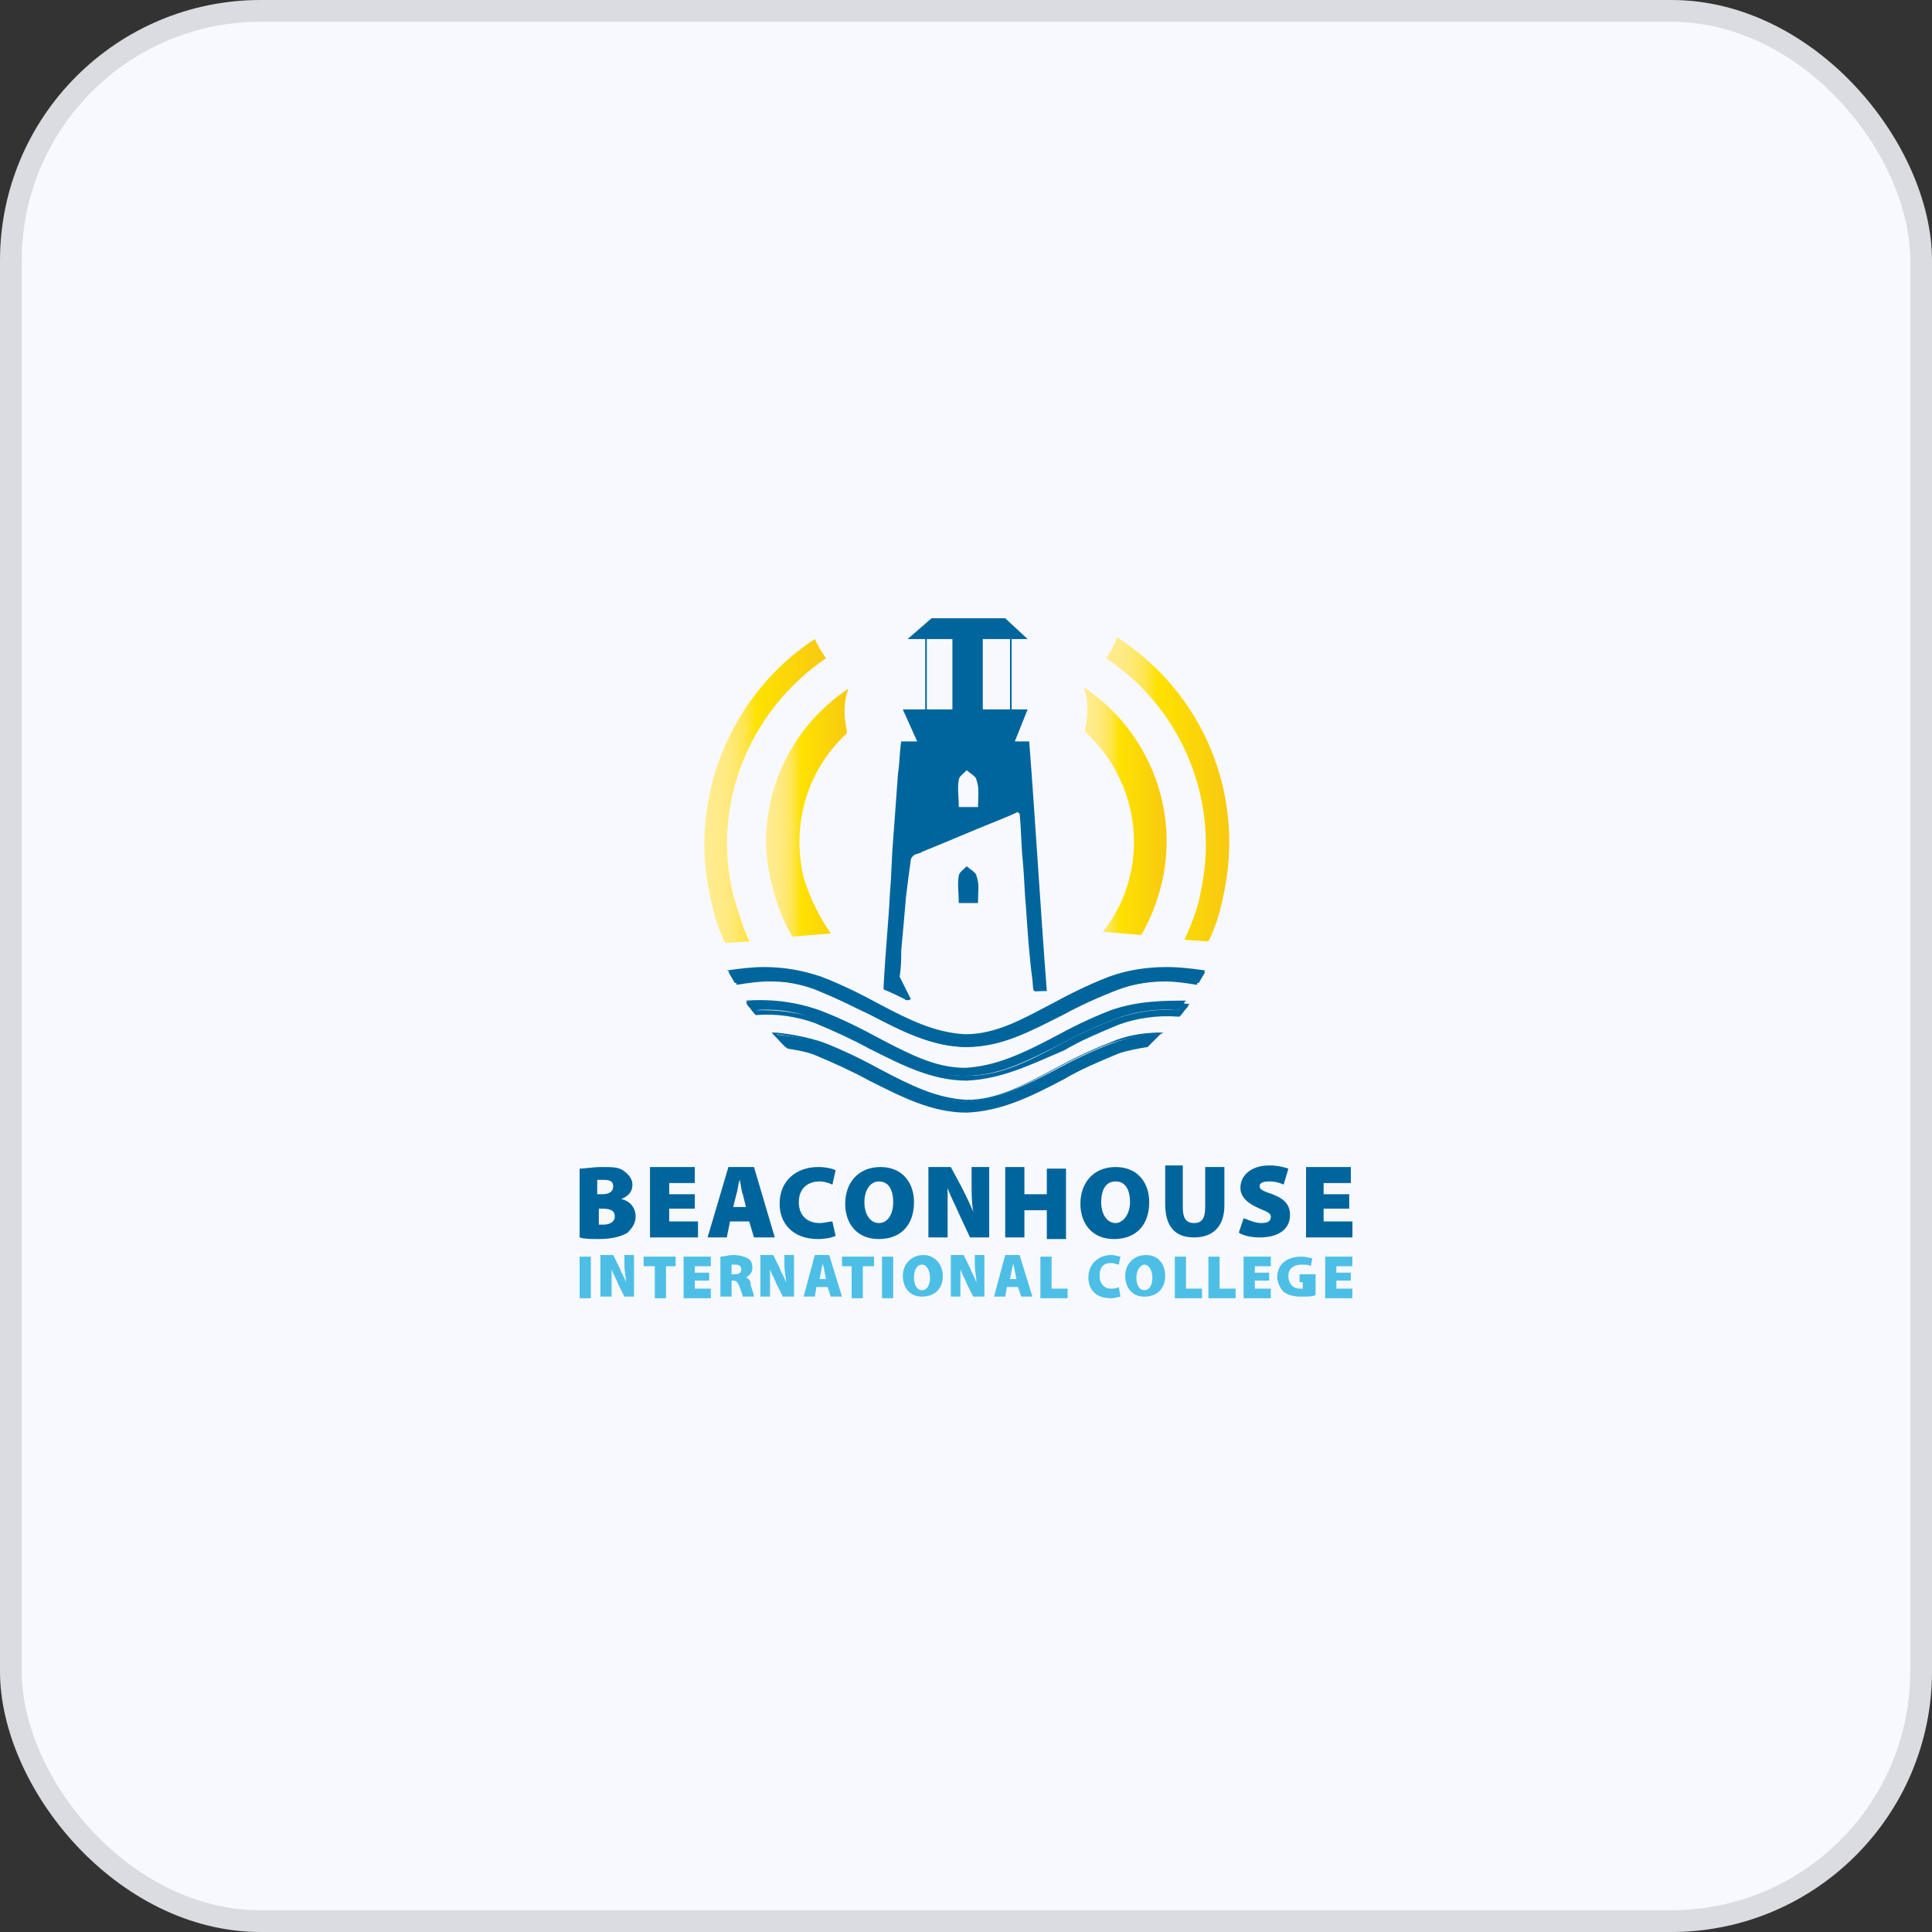 <svg width="120" height="120" viewBox="0 0 120 120" fill="none" xmlns="http://www.w3.org/2000/svg">
<rect x="0" y="0" width="120" height="120" fill="#333333" stroke="none"/>
<rect width="120" height="120" rx="16.195" fill="#F8F9FF"/>
<rect x="0.675" y="0.675" width="118.65" height="118.65" rx="15.521" stroke="black" stroke-opacity="0.12" stroke-width="1.35"/>
<path d="M68.993 60.76C67.701 61.256 66.508 61.853 65.415 62.449C63.527 63.443 61.837 64.238 59.949 64.337C58.061 64.337 56.372 63.443 54.483 62.449C53.39 61.853 52.198 61.256 50.906 60.76C48.62 59.965 46.434 60.163 45.241 60.362C45.341 60.561 45.539 60.859 45.639 61.058C46.831 60.859 48.719 60.76 50.608 61.455C51.8 61.952 52.993 62.449 54.086 63.045C56.073 64.039 57.862 65.033 60.048 65.033C62.235 65.033 64.024 64.039 66.011 63.045C67.104 62.449 68.198 61.952 69.49 61.455C71.378 60.76 73.266 60.859 74.458 61.058C74.558 60.859 74.757 60.561 74.856 60.362C73.564 60.064 71.378 59.865 68.993 60.76Z" fill="#00659D"/>
<path d="M60.049 65.033H59.95C57.764 64.934 55.975 64.04 54.087 63.046C52.993 62.549 51.9 61.953 50.708 61.456C49.813 61.058 48.82 60.959 47.726 60.959C47.13 60.959 46.434 61.058 45.838 61.158H45.739V61.058C45.639 60.859 45.441 60.561 45.341 60.363L45.143 60.263H45.242C45.938 60.164 46.733 60.065 47.428 60.065C48.72 60.065 49.813 60.263 51.006 60.661C52.298 61.158 53.49 61.754 54.584 62.35C56.472 63.344 58.062 64.139 59.95 64.238C61.838 64.238 63.428 63.344 65.316 62.35C66.409 61.754 67.602 61.158 68.894 60.661C69.987 60.263 71.18 60.065 72.472 60.065C73.267 60.065 74.062 60.164 74.757 60.263H74.857L74.757 60.363C74.658 60.561 74.459 60.859 74.36 61.058V61.158H74.26C73.664 61.058 72.968 60.959 72.372 60.959C71.279 60.959 70.285 61.158 69.291 61.456C68.099 61.953 66.906 62.45 65.913 63.046C64.024 64.04 62.136 64.934 60.049 65.033ZM47.528 60.76C48.621 60.76 49.714 60.959 50.608 61.257C51.9 61.754 52.993 62.35 54.087 62.847C55.975 63.841 57.863 64.735 59.95 64.835C62.136 64.835 63.925 63.841 65.813 62.847C66.906 62.251 67.999 61.754 69.291 61.257C70.285 60.859 71.279 60.76 72.372 60.76C72.968 60.76 73.664 60.859 74.26 60.959C74.36 60.76 74.459 60.661 74.558 60.462C73.962 60.263 73.167 60.263 72.472 60.263C71.279 60.263 70.087 60.462 68.993 60.859C67.701 61.356 66.509 61.953 65.416 62.549C63.528 63.543 61.838 64.437 59.95 64.437C58.062 64.437 56.372 63.543 54.484 62.549C53.391 61.953 52.198 61.356 50.907 60.859C49.913 60.462 48.72 60.263 47.528 60.263C46.832 60.263 46.136 60.363 45.54 60.462C45.639 60.661 45.739 60.76 45.838 60.959C46.335 60.76 46.931 60.76 47.528 60.76Z" fill="#00659D"/>
<path d="M68.993 62.747C67.701 63.244 66.509 63.84 65.416 64.436C63.527 65.43 61.838 66.225 59.95 66.325C58.062 66.325 56.372 65.43 54.484 64.436C53.391 63.84 52.198 63.244 50.906 62.747C49.217 62.151 47.627 62.051 46.335 62.151C46.534 62.349 46.633 62.548 46.832 62.747C47.925 62.648 49.217 62.747 50.509 63.244C51.801 63.741 52.894 64.238 53.987 64.834C55.975 65.828 57.763 66.822 59.95 66.822C62.136 66.822 63.925 65.828 65.912 64.834C67.006 64.238 68.099 63.741 69.391 63.244C70.782 62.747 72.074 62.648 73.167 62.747C73.366 62.548 73.465 62.349 73.664 62.151C72.372 62.151 70.683 62.151 68.993 62.747Z" fill="#00659D"/>
<path d="M60.049 67.12C57.863 67.12 55.975 66.126 53.987 65.132C52.894 64.536 51.801 64.039 50.608 63.542C49.515 63.145 48.223 62.946 47.031 63.045H46.931C46.733 62.847 46.633 62.648 46.434 62.449L46.335 62.251H46.534C46.832 62.251 47.229 62.251 47.528 62.251C48.819 62.251 50.012 62.449 51.105 62.847C52.397 63.344 53.59 63.94 54.683 64.536C56.571 65.53 58.161 66.325 60.049 66.424C61.937 66.424 63.527 65.53 65.416 64.536C66.509 63.94 67.701 63.344 68.993 62.847C70.086 62.449 71.279 62.251 72.571 62.251C72.968 62.251 73.366 62.251 73.664 62.35H73.863L73.763 62.549C73.565 62.747 73.465 62.946 73.266 63.145H73.167C71.875 63.045 70.583 63.244 69.49 63.642C68.297 64.139 67.105 64.636 66.111 65.232C64.024 66.126 62.236 67.021 60.049 67.12ZM47.528 62.747C48.621 62.747 49.714 62.946 50.708 63.244C51.999 63.741 53.093 64.238 54.186 64.834C56.074 65.828 57.962 66.822 60.049 66.822C62.236 66.822 64.024 65.828 65.912 64.834C67.006 64.238 68.099 63.741 69.391 63.244C70.583 62.847 71.776 62.648 73.167 62.747C73.266 62.648 73.366 62.449 73.465 62.35C71.975 62.251 70.484 62.449 69.093 62.946C67.801 63.443 66.608 64.039 65.515 64.636C63.627 65.629 61.937 66.524 60.049 66.524C58.161 66.524 56.471 65.629 54.583 64.636C53.49 64.039 52.298 63.443 51.006 62.946C49.714 62.449 48.223 62.251 46.733 62.35C46.832 62.449 46.931 62.648 47.031 62.747C47.13 62.747 47.329 62.747 47.528 62.747Z" fill="#00659D"/>
<path d="M68.991 64.834C67.699 65.331 66.507 65.927 65.414 66.523C63.525 67.517 61.836 68.312 59.948 68.411C58.06 68.411 56.37 67.517 54.482 66.523C53.389 65.927 52.196 65.331 50.904 64.834C49.911 64.436 48.917 64.337 48.023 64.238C48.321 64.536 48.519 64.734 48.818 65.033C49.414 65.132 49.911 65.231 50.507 65.43C51.799 65.927 52.892 66.424 53.985 67.02C55.973 68.014 57.761 69.008 59.948 69.008C62.134 69.008 63.923 68.014 65.91 67.02C67.004 66.424 68.097 65.927 69.389 65.43C69.985 65.231 70.581 65.033 71.178 64.933C71.476 64.734 71.674 64.436 71.973 64.138C71.078 64.238 70.084 64.436 68.991 64.834Z" fill="#00659D"/>
<path d="M60.049 69.107C57.863 69.107 55.974 68.113 53.987 67.119C52.894 66.523 51.8 66.026 50.608 65.529C50.111 65.33 49.515 65.231 48.919 65.132C48.62 64.933 48.422 64.635 48.124 64.337L47.925 64.138H48.223C49.217 64.237 50.211 64.436 51.105 64.734C52.397 65.231 53.589 65.827 54.682 66.423C56.571 67.417 58.161 68.212 60.049 68.312C61.937 68.312 63.527 67.417 65.415 66.423C66.508 65.827 67.701 65.231 68.993 64.734C69.887 64.337 70.981 64.138 71.974 64.138H72.272L72.074 64.237C71.775 64.535 71.577 64.734 71.279 65.032C70.682 65.132 70.086 65.231 69.49 65.43C68.297 65.927 67.105 66.423 66.111 67.02C64.024 68.113 62.235 69.007 60.049 69.107ZM48.919 64.833C49.515 64.933 50.111 65.032 50.608 65.231C51.9 65.728 52.993 66.225 54.086 66.821C55.974 67.815 57.863 68.808 59.95 68.808C62.136 68.808 63.925 67.815 65.813 66.821C66.906 66.225 67.999 65.728 69.291 65.231C69.887 65.032 70.484 64.833 71.08 64.734C71.279 64.535 71.477 64.436 71.577 64.237C70.682 64.337 69.788 64.535 68.894 64.833C67.602 65.33 66.409 65.927 65.316 66.523C63.428 67.516 61.738 68.411 59.85 68.411C57.962 68.411 56.273 67.516 54.384 66.523C53.291 65.927 52.099 65.33 50.807 64.833C50.012 64.535 49.117 64.337 48.223 64.237C48.62 64.535 48.819 64.635 48.919 64.833Z" fill="#00659D"/>
<path fill-rule="evenodd" clip-rule="evenodd" d="M45.541 55.592C44.15 49.828 46.634 44.064 51.305 40.884C51.007 40.486 50.808 40.089 50.609 39.691C45.442 43.07 42.659 49.53 44.15 55.89C44.348 56.884 44.647 57.778 45.044 58.573L46.535 58.474C46.137 57.58 45.839 56.586 45.541 55.592Z" fill="url(#paint0_linear_2065_24501)"/>
<path fill-rule="evenodd" clip-rule="evenodd" d="M49.912 54.499C49.117 51.12 50.21 47.741 52.595 45.555C52.595 45.455 52.595 45.455 52.595 45.356C52.397 44.461 52.397 43.567 52.695 42.772C48.819 45.356 46.732 50.126 47.925 54.896C48.223 56.089 48.62 57.182 49.217 58.176L51.602 57.977C50.906 56.983 50.31 55.791 49.912 54.499Z" fill="url(#paint1_linear_2065_24501)"/>
<path fill-rule="evenodd" clip-rule="evenodd" d="M74.56 55.493C75.852 49.729 73.367 43.965 68.696 40.884C68.994 40.487 69.193 40.089 69.392 39.592C74.659 42.971 77.442 49.331 75.951 55.791C75.752 56.785 75.454 57.679 75.056 58.474L73.566 58.375C73.963 57.48 74.361 56.586 74.56 55.493Z" fill="url(#paint2_linear_2065_24501)"/>
<path fill-rule="evenodd" clip-rule="evenodd" d="M70.187 54.4C70.982 51.021 69.789 47.642 67.404 45.456C67.404 45.356 67.404 45.356 67.404 45.257C67.603 44.363 67.603 43.468 67.305 42.673C71.18 45.257 73.267 50.027 72.174 54.797C71.876 55.99 71.479 57.083 70.882 58.077L68.497 57.878C69.292 56.884 69.888 55.692 70.187 54.4Z" fill="url(#paint3_linear_2065_24501)"/>
<path d="M36.001 72.586C36.299 72.586 36.796 72.487 37.392 72.487C37.989 72.487 38.386 72.487 38.684 72.686C38.982 72.884 39.281 73.183 39.281 73.58C39.281 73.978 39.082 74.276 38.585 74.474C39.082 74.574 39.479 74.971 39.479 75.567C39.479 75.965 39.281 76.263 38.982 76.561C38.684 76.76 38.088 76.959 37.194 76.959C36.697 76.959 36.299 76.959 36.001 76.859V72.586ZM37.194 74.176H37.392C37.889 74.176 38.088 73.978 38.088 73.679C38.088 73.381 37.889 73.282 37.492 73.282C37.293 73.282 37.194 73.282 37.094 73.282V74.176H37.194ZM37.194 76.064C37.293 76.064 37.392 76.064 37.492 76.064C37.889 76.064 38.187 75.866 38.187 75.567C38.187 75.17 37.889 75.071 37.392 75.071H37.194V76.064Z" fill="#00659D"/>
<path d="M43.056 75.071H41.566V75.866H43.354V76.859H40.373V72.487H43.156V73.481H41.566V74.176H43.156V75.071H43.056Z" fill="#00659D"/>
<path d="M45.342 75.866L45.143 76.859H43.95L45.242 72.487H46.832L48.124 76.859H46.832L46.534 75.866H45.342ZM46.335 74.971L46.136 74.176C46.037 73.978 46.037 73.58 45.938 73.282C45.838 73.58 45.838 73.878 45.739 74.176L45.54 74.971H46.335Z" fill="#00659D"/>
<path d="M51.901 76.76C51.702 76.859 51.305 76.959 50.808 76.959C49.218 76.959 48.423 75.965 48.423 74.772C48.423 73.282 49.516 72.487 50.808 72.487C51.305 72.487 51.702 72.586 51.901 72.686L51.702 73.58C51.504 73.481 51.205 73.381 50.907 73.381C50.212 73.381 49.615 73.779 49.615 74.673C49.615 75.468 50.112 75.965 50.907 75.965C51.205 75.965 51.504 75.866 51.702 75.866L51.901 76.76Z" fill="#00659D"/>
<path d="M56.77 74.673C56.77 76.064 55.975 76.959 54.584 76.959C53.193 76.959 52.497 75.965 52.497 74.772C52.497 73.481 53.292 72.487 54.683 72.487C56.075 72.487 56.77 73.481 56.77 74.673ZM53.69 74.673C53.69 75.468 54.087 75.965 54.584 75.965C55.18 75.965 55.478 75.369 55.478 74.673C55.478 73.878 55.18 73.381 54.584 73.381C54.087 73.381 53.69 73.878 53.69 74.673Z" fill="#00659D"/>
<path d="M57.665 76.859V72.487H59.056L59.752 73.779C59.951 74.176 60.249 74.772 60.448 75.269C60.348 74.673 60.348 74.077 60.348 73.481V72.487H61.441V76.859H60.249L59.553 75.369C59.355 74.872 59.056 74.375 58.858 73.779C58.858 74.375 58.858 74.971 58.858 75.766V76.859H57.665Z" fill="#00659D"/>
<path d="M63.628 72.487V74.176H65.019V72.586H66.212V76.959H65.019V75.17H63.628V76.859H62.435V72.487H63.628Z" fill="#00659D"/>
<path d="M71.38 74.673C71.38 76.064 70.585 76.959 69.193 76.959C67.802 76.959 67.106 75.965 67.106 74.772C67.106 73.481 67.901 72.487 69.293 72.487C70.684 72.487 71.38 73.481 71.38 74.673ZM68.398 74.673C68.398 75.468 68.796 75.965 69.293 75.965C69.79 75.965 70.187 75.369 70.187 74.673C70.187 73.878 69.889 73.381 69.293 73.381C68.697 73.381 68.398 73.878 68.398 74.673Z" fill="#00659D"/>
<path d="M73.465 72.487V74.971C73.465 75.667 73.664 75.965 74.161 75.965C74.658 75.965 74.856 75.667 74.856 74.971V72.487H76.049V74.872C76.049 76.164 75.353 76.859 74.161 76.859C72.968 76.859 72.372 76.164 72.372 74.772V72.387H73.465V72.487Z" fill="#00659D"/>
<path d="M77.243 75.667C77.542 75.766 77.939 75.965 78.337 75.965C78.734 75.965 78.933 75.865 78.933 75.567C78.933 75.369 78.734 75.269 78.237 75.07C77.542 74.772 77.045 74.375 77.045 73.778C77.045 72.984 77.74 72.387 78.834 72.387C79.33 72.387 79.728 72.487 80.026 72.586L79.728 73.58C79.529 73.48 79.231 73.381 78.834 73.381C78.436 73.381 78.237 73.48 78.237 73.679C78.237 73.878 78.436 73.977 79.032 74.176C79.827 74.474 80.125 74.872 80.125 75.468C80.125 76.263 79.529 76.859 78.237 76.859C77.74 76.859 77.243 76.76 76.945 76.561L77.243 75.667Z" fill="#00659D"/>
<path d="M83.803 75.071H82.213V75.866H84.002V76.859H81.12V72.487H83.903V73.481H82.213V74.176H83.803V75.071Z" fill="#00659D"/>
<path d="M36.697 78.052V80.636H36.001V78.052H36.697Z" fill="#4DBFE7"/>
<path d="M37.292 80.536V77.952H38.087L38.484 78.747C38.584 79.045 38.783 79.343 38.882 79.642C38.882 79.343 38.783 78.946 38.783 78.548V77.952H39.379V80.536H38.783L38.385 79.741C38.286 79.443 38.087 79.145 37.988 78.847C37.988 79.145 37.988 79.542 37.988 79.94V80.536H37.292Z" fill="#4DBFE7"/>
<path d="M40.672 78.648H39.977V78.052H41.964V78.648H41.368V80.636H40.672V78.648Z" fill="#4DBFE7"/>
<path d="M44.05 79.542H43.156V80.039H44.149V80.636H42.46V78.052H44.149V78.648H43.156V79.046H44.05V79.542Z" fill="#4DBFE7"/>
<path d="M44.745 78.052C44.944 78.052 45.242 77.952 45.54 77.952C45.938 77.952 46.236 78.052 46.434 78.151C46.633 78.25 46.733 78.449 46.733 78.747C46.733 79.045 46.534 79.244 46.335 79.343C46.534 79.443 46.633 79.542 46.633 79.84C46.733 80.138 46.832 80.437 46.832 80.536H46.136C46.136 80.437 46.037 80.238 45.938 79.94C45.838 79.642 45.739 79.542 45.54 79.542H45.441V80.536H44.745V78.052ZM45.441 79.145H45.639C45.938 79.145 46.037 79.045 46.037 78.847C46.037 78.648 45.938 78.548 45.639 78.548C45.54 78.548 45.441 78.548 45.441 78.548V79.145Z" fill="#4DBFE7"/>
<path d="M47.23 80.536V77.952H48.026L48.423 78.747C48.522 79.045 48.721 79.343 48.821 79.642C48.821 79.343 48.721 78.946 48.721 78.548V77.952H49.317V80.536H48.622L48.224 79.741C48.125 79.443 47.926 79.145 47.827 78.847C47.827 79.145 47.827 79.542 47.827 79.94V80.536H47.23Z" fill="#4DBFE7"/>
<path d="M50.708 79.94L50.609 80.536H49.913L50.609 77.952H51.503L52.298 80.536H51.602L51.404 79.94H50.708ZM51.304 79.443L51.205 78.946C51.205 78.847 51.106 78.548 51.106 78.449C51.106 78.548 51.006 78.847 51.006 78.946L50.907 79.443H51.304Z" fill="#4DBFE7"/>
<path d="M52.995 78.648H52.3V78.052H54.287V78.648H53.592V80.636H52.896V78.648H52.995Z" fill="#4DBFE7"/>
<path d="M55.479 78.052V80.636H54.783V78.052H55.479Z" fill="#4DBFE7"/>
<path d="M58.56 79.244C58.56 80.039 58.063 80.536 57.268 80.536C56.473 80.536 56.075 79.94 56.075 79.244C56.075 78.548 56.572 77.952 57.367 77.952C58.063 77.952 58.56 78.548 58.56 79.244ZM56.771 79.343C56.771 79.84 56.97 80.138 57.268 80.138C57.566 80.138 57.765 79.84 57.765 79.343C57.765 78.946 57.566 78.548 57.268 78.548C56.97 78.548 56.771 78.847 56.771 79.343Z" fill="#4DBFE7"/>
<path d="M59.057 80.536V77.952H59.852L60.249 78.747C60.349 79.045 60.547 79.343 60.647 79.642C60.647 79.343 60.547 78.946 60.547 78.548V77.952H61.144V80.536H60.448L60.05 79.741C59.951 79.443 59.752 79.145 59.653 78.847C59.653 79.145 59.653 79.542 59.653 79.94V80.536H59.057Z" fill="#4DBFE7"/>
<path d="M62.535 79.94L62.436 80.536H61.74L62.436 77.952H63.33L64.125 80.536H63.43L63.231 79.94H62.535ZM63.132 79.443L63.032 78.946C63.032 78.847 62.933 78.548 62.933 78.449C62.933 78.548 62.833 78.847 62.833 78.946L62.734 79.443H63.132Z" fill="#4DBFE7"/>
<path d="M64.621 78.052H65.317V80.039H66.311V80.636H64.621V78.052Z" fill="#4DBFE7"/>
<path d="M69.591 80.536C69.492 80.536 69.293 80.635 68.995 80.635C68.001 80.635 67.603 80.039 67.603 79.343C67.603 78.449 68.299 77.952 68.995 77.952C69.293 77.952 69.492 78.052 69.591 78.052L69.492 78.548C69.392 78.548 69.194 78.449 68.995 78.449C68.597 78.449 68.299 78.648 68.299 79.244C68.299 79.741 68.597 80.039 68.995 80.039C69.194 80.039 69.293 80.039 69.492 79.94L69.591 80.536Z" fill="#4DBFE7"/>
<path d="M72.372 79.244C72.372 80.039 71.875 80.536 71.08 80.536C70.285 80.536 69.888 79.94 69.888 79.244C69.888 78.548 70.385 77.952 71.18 77.952C71.975 77.952 72.372 78.548 72.372 79.244ZM70.583 79.343C70.583 79.84 70.782 80.138 71.08 80.138C71.378 80.138 71.577 79.84 71.577 79.343C71.577 78.946 71.378 78.548 71.08 78.548C70.882 78.548 70.583 78.847 70.583 79.343Z" fill="#4DBFE7"/>
<path d="M72.97 78.052H73.665V80.039H74.659V80.636H72.97V78.052Z" fill="#4DBFE7"/>
<path d="M75.155 78.052H75.751V80.039H76.745V80.636H75.056V78.052H75.155Z" fill="#4DBFE7"/>
<path d="M78.833 79.542H77.939V80.039H78.933V80.636H77.243V78.052H78.933V78.648H77.939V79.046H78.833V79.542Z" fill="#4DBFE7"/>
<path d="M81.714 80.437C81.515 80.536 81.217 80.536 80.82 80.536C80.323 80.536 80.025 80.437 79.727 80.238C79.528 80.039 79.329 79.642 79.329 79.344C79.329 78.449 80.025 78.052 80.82 78.052C81.118 78.052 81.416 78.151 81.515 78.151L81.416 78.648C81.317 78.549 81.118 78.549 80.82 78.549C80.422 78.549 80.025 78.747 80.025 79.244C80.025 79.741 80.323 80.039 80.72 80.039C80.82 80.039 80.919 80.039 80.919 80.039V79.642H80.72V79.145H81.714V80.437Z" fill="#4DBFE7"/>
<path d="M83.9 79.542H83.005V80.039H83.999V80.636H82.31V78.052H83.999V78.648H83.005V79.046H83.9V79.542Z" fill="#4DBFE7"/>
<path d="M63.926 46.052H63.032L63.827 44.065H62.833V39.692H63.827L62.435 38.4H57.864L56.373 39.692H57.467V44.065H56.075L56.97 46.052H55.976C55.877 46.648 55.877 47.443 55.777 48.04C55.678 49.431 55.578 50.723 55.479 52.114C55.38 53.207 55.38 54.3 55.28 55.394C55.181 57.381 54.982 59.269 54.883 61.257C54.883 61.356 54.883 61.456 54.883 61.456C55.38 61.654 55.777 61.853 56.175 62.052C56.274 62.151 56.473 62.151 56.572 62.052L55.877 60.661C55.976 60.064 55.976 59.567 55.976 59.071C56.075 57.977 56.175 56.884 56.274 55.692C56.373 54.897 56.473 54.102 56.572 53.406C56.572 53.307 56.672 53.207 56.771 53.108C56.97 53.008 57.169 53.008 57.268 52.909C58.759 52.313 60.349 51.617 61.839 51.021C62.336 50.822 62.833 50.623 63.231 50.425C63.231 50.524 63.33 50.524 63.33 50.524C63.429 51.518 63.429 52.512 63.529 53.505C63.628 54.499 63.628 55.394 63.727 56.387C63.827 57.878 63.926 59.369 64.125 60.859C64.224 61.754 64.026 61.555 64.92 61.555C64.92 61.555 64.92 61.555 65.019 61.555C64.622 56.387 64.324 51.22 63.926 46.052ZM61.044 39.692H62.734V44.065H61.044V39.692ZM57.566 39.692H59.156V44.065H57.566V39.692ZM60.746 50.127C60.249 50.127 59.951 50.127 59.554 50.127C59.554 49.53 59.454 48.934 59.554 48.437C59.554 48.238 59.852 48.04 60.05 47.841C60.249 48.04 60.647 48.238 60.647 48.437C60.846 48.934 60.746 49.53 60.746 50.127Z" fill="#00659D"/>
<path d="M60.745 56.089C60.249 56.089 59.95 56.089 59.553 56.089C59.553 55.493 59.454 54.897 59.553 54.4C59.553 54.201 59.851 54.002 60.05 53.804C60.249 54.002 60.646 54.201 60.646 54.4C60.845 54.897 60.745 55.394 60.745 56.089Z" fill="#00659D"/>
<defs>
<linearGradient id="paint0_linear_2065_24501" x1="43.797" y1="49.131" x2="51.307" y2="49.131" gradientUnits="userSpaceOnUse">
<stop offset="0.03" stop-color="#FFEC8F"/>
<stop offset="0.098" stop-color="#FFEB8B"/>
<stop offset="0.172" stop-color="#FFEA81"/>
<stop offset="0.249" stop-color="#FFE86E"/>
<stop offset="0.328" stop-color="#FFE54D"/>
<stop offset="0.408" stop-color="#FFE20F"/>
<stop offset="0.419" stop-color="#FEE200"/>
<stop offset="1" stop-color="#F8C911"/>
</linearGradient>
<linearGradient id="paint1_linear_2065_24501" x1="47.582" y1="50.546" x2="52.675" y2="50.546" gradientUnits="userSpaceOnUse">
<stop offset="0.03" stop-color="#FFEC8F"/>
<stop offset="0.098" stop-color="#FFEB8B"/>
<stop offset="0.172" stop-color="#FFEA81"/>
<stop offset="0.249" stop-color="#FFE86E"/>
<stop offset="0.328" stop-color="#FFE54D"/>
<stop offset="0.408" stop-color="#FFE20F"/>
<stop offset="0.419" stop-color="#FEE200"/>
<stop offset="1" stop-color="#F8C911"/>
</linearGradient>
<linearGradient id="paint2_linear_2065_24501" x1="68.69" y1="49.108" x2="76.298" y2="49.108" gradientUnits="userSpaceOnUse">
<stop stop-color="#FFEC8F"/>
<stop offset="0.073" stop-color="#FFEB8B"/>
<stop offset="0.153" stop-color="#FFEA81"/>
<stop offset="0.236" stop-color="#FFE86E"/>
<stop offset="0.321" stop-color="#FFE54D"/>
<stop offset="0.407" stop-color="#FFE20F"/>
<stop offset="0.419" stop-color="#FEE200"/>
<stop offset="1" stop-color="#F8C911"/>
</linearGradient>
<linearGradient id="paint3_linear_2065_24501" x1="67.337" y1="50.45" x2="72.511" y2="50.45" gradientUnits="userSpaceOnUse">
<stop stop-color="#FFEC8F"/>
<stop offset="0.073" stop-color="#FFEB8B"/>
<stop offset="0.153" stop-color="#FFEA81"/>
<stop offset="0.236" stop-color="#FFE86E"/>
<stop offset="0.321" stop-color="#FFE54D"/>
<stop offset="0.407" stop-color="#FFE20F"/>
<stop offset="0.419" stop-color="#FEE200"/>
<stop offset="1" stop-color="#F8C911"/>
</linearGradient>
</defs>
</svg>
